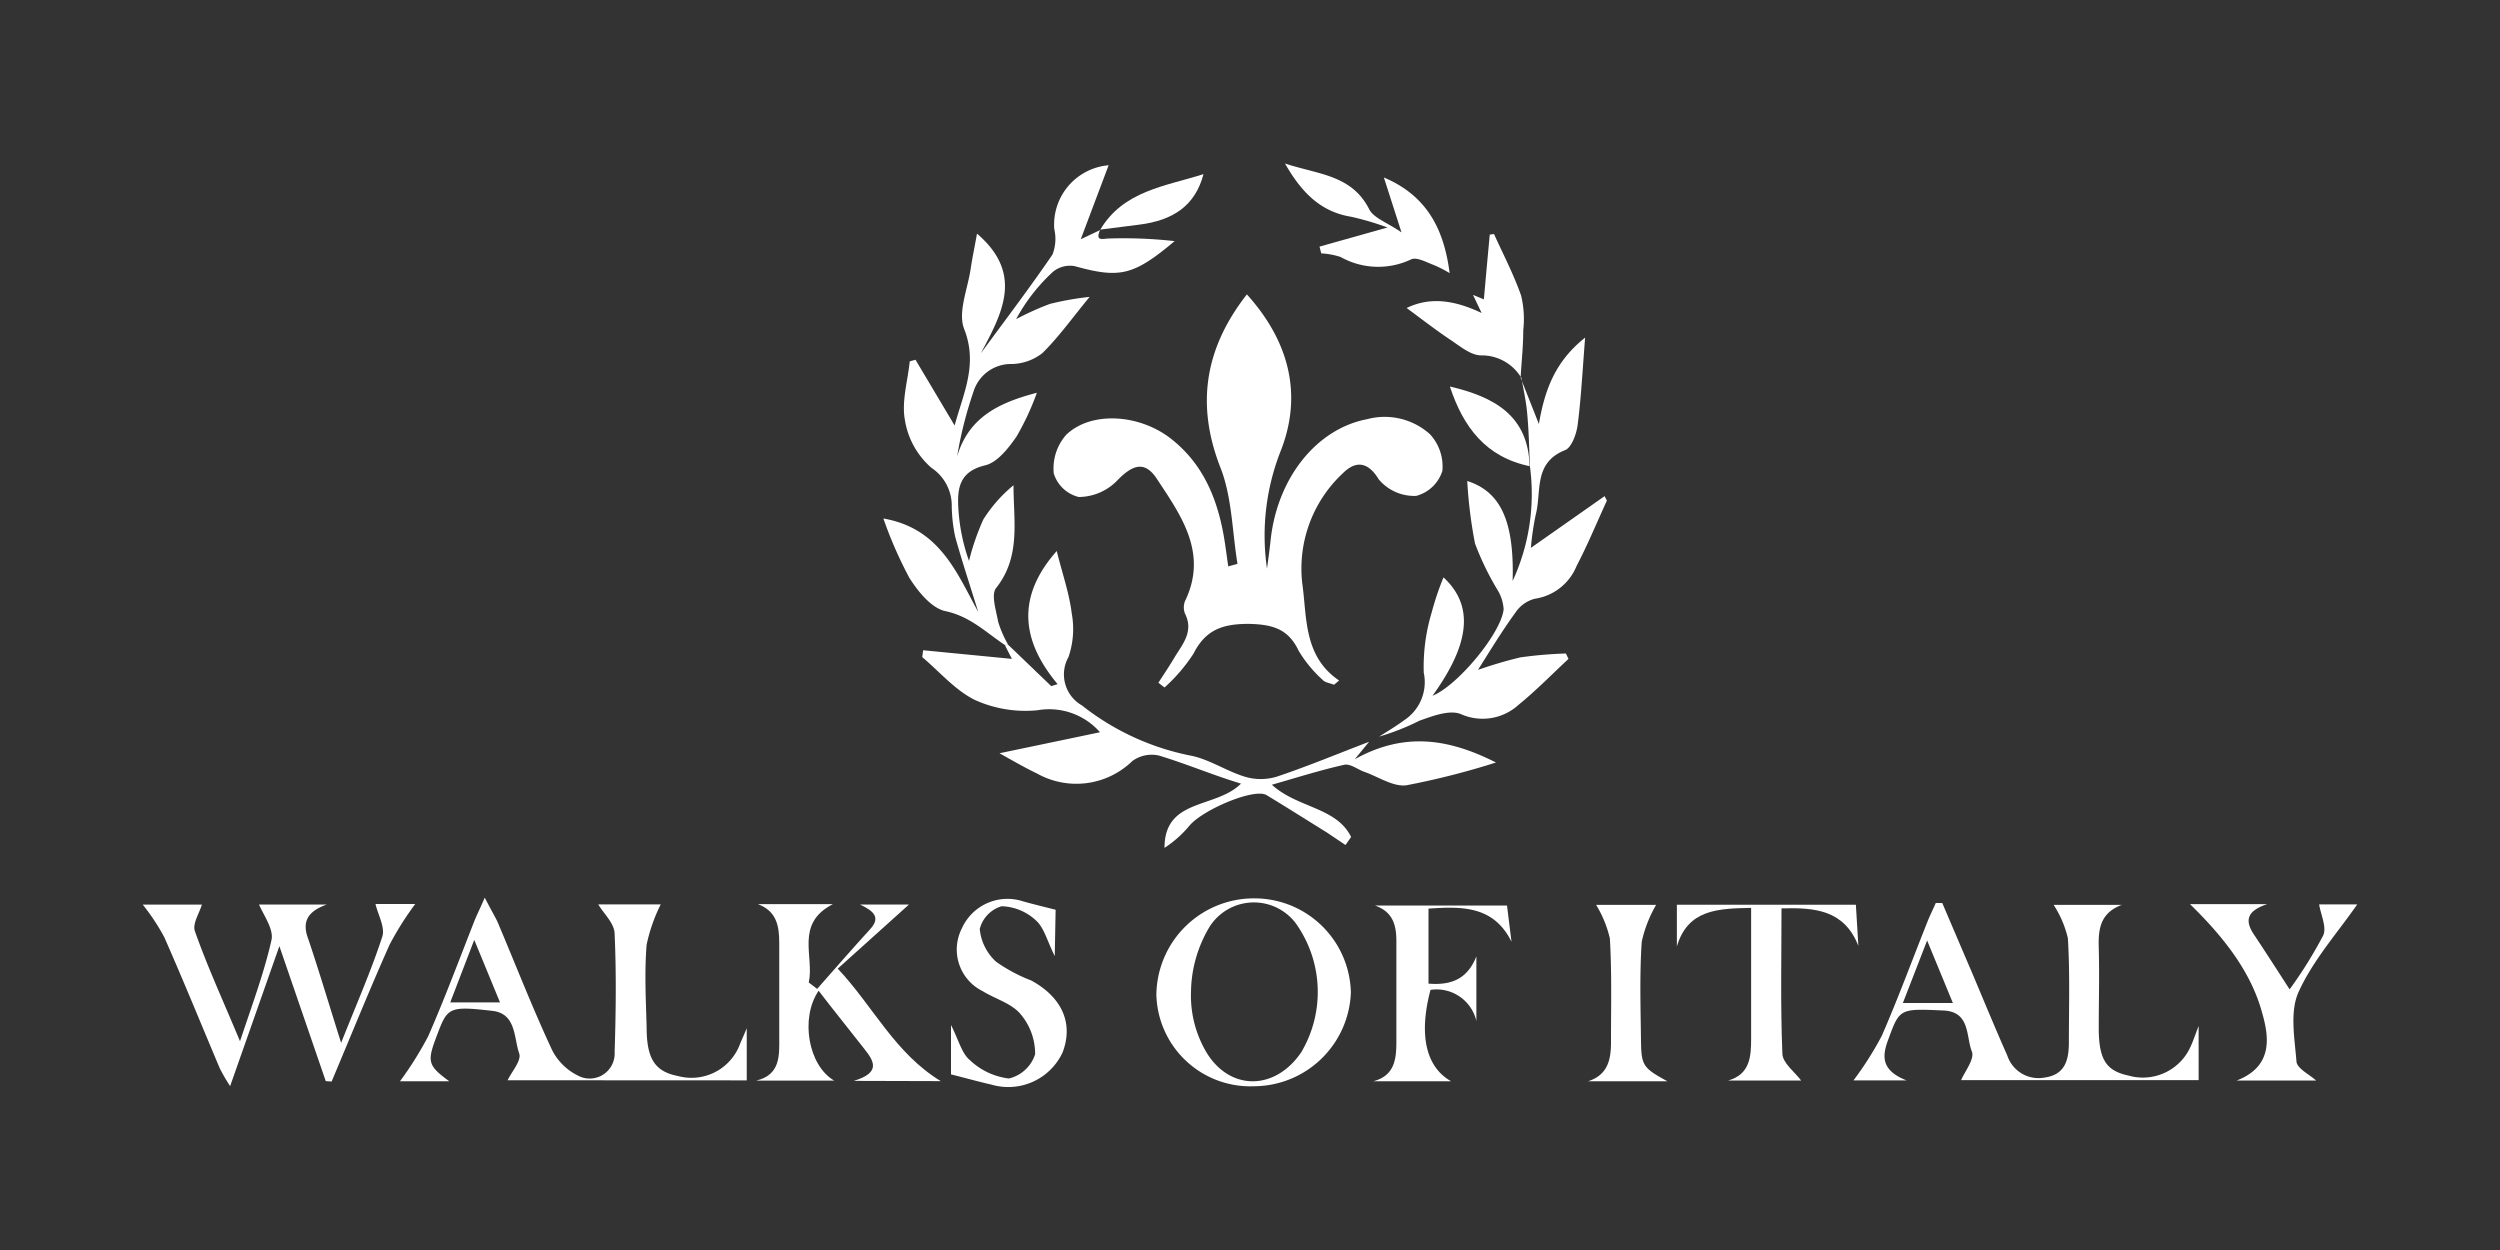<?xml version="1.0" encoding="UTF-8"?> <svg xmlns="http://www.w3.org/2000/svg" id="Layer_1" data-name="Layer 1" viewBox="0 0 200 100"><rect x="0" y="0" width="200" height="100" fill="#333333" stroke="none"/><defs><style>.cls-1{fill:#fff;}</style></defs><title>logo</title><path class="cls-1" d="M99,45.11c-.43-2.59-.43-5.35-1.38-7.74-2-5.15-1.15-9.62,2.13-13.82,3.38,3.75,4.47,8,2.72,12.49a18.43,18.43,0,0,0-1.11,9.45c.1-.73.2-1.46.28-2.19.5-5,3.65-9,7.75-9.77a5.42,5.42,0,0,1,5,1.2,3.8,3.8,0,0,1,1,2.94,3,3,0,0,1-2.09,2,3.7,3.7,0,0,1-3-1.32c-.92-1.52-1.92-1.43-2.85-.51a10.42,10.42,0,0,0-3.26,8.9c.37,2.64.09,5.78,2.94,7.7l-.41.34c-.31-.13-.71-.17-.91-.39a10.27,10.27,0,0,1-1.92-2.33c-.84-1.79-2.15-2.11-4-2.15-2.09,0-3.45.47-4.42,2.4A13.55,13.55,0,0,1,93.16,55l-.49-.38c.46-.71.93-1.41,1.36-2.14.62-1,1.47-2,.77-3.39a1.37,1.37,0,0,1,0-1c1.85-3.82-.29-6.81-2.21-9.72-1-1.57-2-1.21-3.29.15a4.33,4.33,0,0,1-3,1.24,2.78,2.78,0,0,1-2-1.89,4.07,4.07,0,0,1,1-3.09c2-1.92,5.89-1.66,8.42.35,2.69,2.13,3.79,5.09,4.28,8.35.09.61.17,1.22.26,1.83Z"></path><path class="cls-1" d="M80.45,51.64c-1.52-1-2.82-2.33-4.82-2.75-1.12-.24-2.19-1.57-2.88-2.66a33.19,33.19,0,0,1-2.08-4.75c4.5.78,5.85,4.3,7.59,7.48-.62-2-1.28-4-1.84-6a12.51,12.51,0,0,1-.28-2.45,3.63,3.63,0,0,0-1.62-3.08,6.4,6.4,0,0,1-2.13-3.84c-.27-1.49.23-3.12.39-4.68l.46-.13,3.13,5.26c.7-2.58,1.88-4.88.76-7.73-.52-1.34.3-3.22.53-4.85.13-.86.31-1.71.5-2.77,3.77,3.23,2,6.38.31,9.57,1.93-2.63,3.9-5.22,5.73-7.9a3.48,3.48,0,0,0,.14-2.05,4.77,4.77,0,0,1,4.35-5.09l-2.23,5.92L88,18.41l0,0c-.39.93.2.68.73.67a36.69,36.69,0,0,1,5.24.21c-3.3,2.77-4.39,3-8,2a2.15,2.15,0,0,0-1.74.46,14.57,14.57,0,0,0-2.94,3.78A23.06,23.06,0,0,1,84,24.31a24,24,0,0,1,3.17-.56c-1.43,1.74-2.49,3.23-3.78,4.5a4.09,4.09,0,0,1-2.44.87,3.14,3.14,0,0,0-3.08,2.24,32.08,32.08,0,0,0-1.3,5.15c.94-3.16,3.37-4.3,6.38-5.09a21,21,0,0,1-1.62,3.49c-.65.94-1.54,2.09-2.53,2.32-2,.48-2.21,1.77-2.14,3.28a15.13,15.13,0,0,0,.86,4.36,19.42,19.42,0,0,1,1.15-3.32,11.48,11.48,0,0,1,2.41-2.73c0,2.86.6,5.71-1.39,8.22-.42.53,0,1.79.16,2.69a8.71,8.71,0,0,0,.77,1.79Z"></path><path class="cls-1" d="M80.59,51.52l3.51,3.37.51-.16c-3-3.58-3.23-7.08-.07-10.65.43,1.76,1,3.36,1.2,5a6.9,6.9,0,0,1-.26,3.48,2.85,2.85,0,0,0,1.07,3.87,20.44,20.44,0,0,0,8.6,4c1.54.27,2.93,1.25,4.45,1.71a4.41,4.41,0,0,0,2.52,0c2.42-.81,4.78-1.79,7.41-2.8l-1.15,1.4c4.06-2.26,7.63-1.59,11.3.26a62.43,62.43,0,0,1-7.15,1.82c-1.06.15-2.26-.68-3.4-1.08-.53-.19-1.11-.66-1.58-.56-1.88.42-3.72,1-5.8,1.6,2.07,1.88,5.16,1.78,6.34,4.18l-.45.64-1.49-1c-1.61-1-3.19-2-4.84-3-1-.56-5.09,1.18-6.15,2.45a8.92,8.92,0,0,1-2,1.78c0-4,4.1-3.12,6.12-5.14C97,62,94.87,61.09,92.7,60.44a2.63,2.63,0,0,0-2.11.44,6.43,6.43,0,0,1-7.63,1c-.9-.43-1.77-.93-3-1.62L88,58.58a5.41,5.41,0,0,0-5-1.76A9.81,9.81,0,0,1,78,56c-1.59-.78-2.83-2.26-4.22-3.43l.07-.55,7.1.69-.54-1.06Z"></path><path class="cls-1" d="M121.64,30.2l1.47,3.72c.45-2.58,1.21-4.94,3.7-6.91-.21,2.63-.32,4.84-.6,7-.1.72-.48,1.79-1,2-2.54,1-1.88,3.29-2.34,5.12a21.58,21.58,0,0,0-.4,2.7l5.9-4.14.18.36c-.8,1.74-1.53,3.52-2.42,5.22a4.28,4.28,0,0,1-3.34,2.63A2.64,2.64,0,0,0,121.24,49c-1.07,1.47-2,3-3,4.59a35,35,0,0,1,3.39-1,33.71,33.71,0,0,1,3.64-.31l.21.43c-1.32,1.23-2.59,2.53-4,3.68a4.27,4.27,0,0,1-4.63.73c-.9-.35-2.24.16-3.28.53a19.34,19.34,0,0,1-3.24,1.28c.67-.43,1.35-.83,2-1.31a3.64,3.64,0,0,0,1.57-3.81,15.06,15.06,0,0,1,.64-4.83,22.85,22.85,0,0,1,.94-2.79c2.42,2.24,2.17,5.25-.88,9.47,2-.8,5.49-5,5.69-6.91a3.29,3.29,0,0,0-.48-1.54A22.58,22.58,0,0,1,118,43.48a37.06,37.06,0,0,1-.62-5c2.67.85,3.77,3.21,3.63,8a16.59,16.59,0,0,0,1.39-9.13l0,0c-.07-1.41-.09-2.82-.22-4.22-.08-1-.31-2-.48-2.94Z"></path><path class="cls-1" d="M155.38,72.24c.81,1.89,1.61,3.78,2.42,5.66.92,2.19,1.83,4.39,2.79,6.56a2.63,2.63,0,0,0,3,1.74c1.63-.23,1.91-1.43,1.92-2.76,0-2.79.09-5.59-.08-8.38a8.35,8.35,0,0,0-1.14-2.67h5.45c-1.76.66-1.88,2-1.84,3.43.06,2.14,0,4.28,0,6.42,0,2.5.58,3.42,2.36,3.8a4.18,4.18,0,0,0,5-2.34c.17-.37.3-.76.63-1.62v4.33h-19c.27-.66,1.1-1.69.86-2.29-.48-1.19-.11-3.19-2.28-3.28-3.52-.16-3.5-.16-4.42,2.35-.49,1.32-.56,2.44,1.47,3.24h-4.24a26.51,26.51,0,0,0,2.26-3.56c1.31-3,2.43-6.06,3.64-9.09.2-.52.45-1,.68-1.54Zm-3.15,8h4l-2.06-5Z"></path><path class="cls-1" d="M40.61,86.42c.32-.68,1.12-1.58.93-2.13-.44-1.25-.23-3.2-2.14-3.42-3.52-.4-3.6-.29-4.46,2-.79,2.07-.72,2.37,1,3.63H32a27.71,27.71,0,0,0,2.26-3.61c1.31-3,2.43-6,3.64-9.08.2-.53.45-1,.88-2,.47.92.75,1.39,1,1.89,1.46,3.44,2.81,6.93,4.39,10.31a4.61,4.61,0,0,0,2.31,2.15,2,2,0,0,0,2.69-2c.1-3.15.14-6.3,0-9.44,0-.85-.9-1.66-1.31-2.37h5a13.18,13.18,0,0,0-1.13,3.23c-.18,2.19-.06,4.4,0,6.59,0,2.55.67,3.55,2.5,3.91a4.14,4.14,0,0,0,5-2.64c.12-.27.24-.54.51-1.18v4.17ZM40,80.19l-2.06-5-1.92,5Z"></path><path class="cls-1" d="M26.06,86.49l-3.71-10.8-3.94,11.2a14.29,14.29,0,0,1-.83-1.43c-1.48-3.5-2.9-7-4.44-10.49a17.22,17.22,0,0,0-1.72-2.6h4.73c-.19.66-.77,1.53-.56,2.12,1,2.84,2.27,5.59,3.61,8.81,1-3,1.93-5.49,2.52-8.1.19-.86-.64-2-1-2.84h5.43c-1.59.56-2,1.42-1.49,2.76.87,2.57,1.64,5.18,2.63,8.31,1.25-3.16,2.41-5.78,3.29-8.49.25-.75-.35-1.78-.54-2.62h3.18a24.21,24.21,0,0,0-2.06,3.27c-1.61,3.61-3.09,7.28-4.63,10.93Z"></path><path class="cls-1" d="M68.3,86.47c2.26-.68,1.57-1.64.82-2.59-1.19-1.53-2.39-3-3.63-4.62-1.5,2.2-.82,6,1.25,7.19H60.49c1.95-.46,1.86-2,1.85-3.5,0-2.5,0-5,0-7.49,0-1.39-.21-2.57-1.71-3.13h6c-3.06,1.58-1.47,4.17-1.93,6.27l.67.51c1.41-1.59,2.79-3.19,4.22-4.75.84-.91.42-1.43-.79-2h3.92l-5.7,5.13c2.83,3,4.54,6.74,8.24,9Z"></path><path class="cls-1" d="M100.41,71.87a7.71,7.71,0,0,1,7.66,7.54,7.79,7.79,0,0,1-7.75,7.49,7.52,7.52,0,0,1-7.81-7.32A7.8,7.8,0,0,1,100.41,71.87Zm-5.13,7.47a8.92,8.92,0,0,0,1.23,4.84c1.89,3.12,5.51,3.07,7.59,0a9.46,9.46,0,0,0-.47-10.36,4.2,4.2,0,0,0-6.85.3A10.34,10.34,0,0,0,95.28,79.34Z"></path><path class="cls-1" d="M120.92,75.34c-1.43-2.9-4-2.83-6.64-2.65v6c1.75.14,3.09-.31,3.83-2.18v5.17a3.27,3.27,0,0,0-3.67-2.49c-.94,3.55-.4,6.16,1.65,7.31h-6.22c1.73-.46,1.84-1.81,1.84-3.22,0-2.68,0-5.35,0-8,0-1.3-.3-2.35-1.72-2.84h10.57Z"></path><path class="cls-1" d="M175.2,72.33h6.18c-1.68.55-1.78,1.35-1.08,2.41.92,1.38,1.82,2.78,2.87,4.41a35.22,35.22,0,0,0,2.69-4.32c.29-.66-.2-1.66-.33-2.48h3.05c-1.56,2.25-3.53,4.45-4.69,7-.72,1.58-.32,3.72-.17,5.59.05.53,1,1,1.57,1.5h-6.35c3.18-1.23,2.47-3.91,1.95-5.7C179.93,77.5,177.71,74.78,175.2,72.33Z"></path><path class="cls-1" d="M84.38,76.49c-.62-1.25-.86-2.29-1.51-2.86a4.19,4.19,0,0,0-2.74-1.13,2.55,2.55,0,0,0-1.75,1.82,4.06,4.06,0,0,0,1.31,2.62,12.76,12.76,0,0,0,2.81,1.5C85,79.8,85.89,81.92,85,84.21a4.79,4.79,0,0,1-5.68,2.56c-1.06-.24-2.12-.54-3.24-.82V82c.63,1.24.86,2.27,1.5,2.8a5.49,5.49,0,0,0,3.13,1.48,2.9,2.9,0,0,0,2.1-1.94,4.91,4.91,0,0,0-1.2-3.25c-.73-.84-2-1.18-3-1.8a3.71,3.71,0,0,1-1.67-5,4,4,0,0,1,4.91-2.18c.82.23,1.65.43,2.6.67Z"></path><path class="cls-1" d="M140.09,72.63c-2.73.05-5.06.15-5.94,3.08V72.38h14.32c.07,1.11.14,2.2.2,3.29-1.12-2.86-3.45-3.08-6.15-3,0,3.91-.09,7.76.07,11.6,0,.77,1,1.49,1.5,2.17h-5.83c1.74-.5,1.83-1.9,1.83-3.36Z"></path><path class="cls-1" d="M111,18.2a22.51,22.51,0,0,0-2.91-.86c-2.48-.4-4-2-5.29-4.26,2.65.88,5.33.9,6.73,3.65.36.72,1.45,1.07,2.59,1.86l-1.41-4.39c3.54,1.49,4.83,4.28,5.26,7.65a9.27,9.27,0,0,0-1.27-.65c-.59-.22-1.37-.66-1.81-.45a6.14,6.14,0,0,1-5.64-.19,6,6,0,0,0-1.55-.29l-.14-.54Z"></path><path class="cls-1" d="M133.39,86.5h-6.34c1.63-.53,1.84-1.81,1.83-3.24,0-2.73.07-5.46-.09-8.18a9.09,9.09,0,0,0-1.1-2.69h4.8a10.18,10.18,0,0,0-1.15,2.94c-.18,2.65-.09,5.33-.06,8C131.31,85.26,131.47,85.45,133.39,86.5Z"></path><path class="cls-1" d="M121.67,30.17a3.69,3.69,0,0,0-3.19-1.74c-.81,0-1.69-.74-2.47-1.26-1.17-.78-2.28-1.65-3.48-2.53,1.86-.9,3.79-.65,6,.4l-.69-1.45.87.36c.15-1.72.31-3.45.47-5.18l.34-.05c.74,1.64,1.58,3.24,2.17,4.93a8,8,0,0,1,.17,2.78c0,1.26-.14,2.52-.21,3.77Z"></path><path class="cls-1" d="M122.4,37.3c-3.53-.72-5.34-3.13-6.41-6.38,3.53.83,6.29,2.31,6.38,6.41Z"></path><path class="cls-1" d="M88,18.41c1.85-3.15,5.2-3.5,8.28-4.48-.64,2.42-2.3,3.7-5.2,4.05L88,18.37Z"></path></svg> 